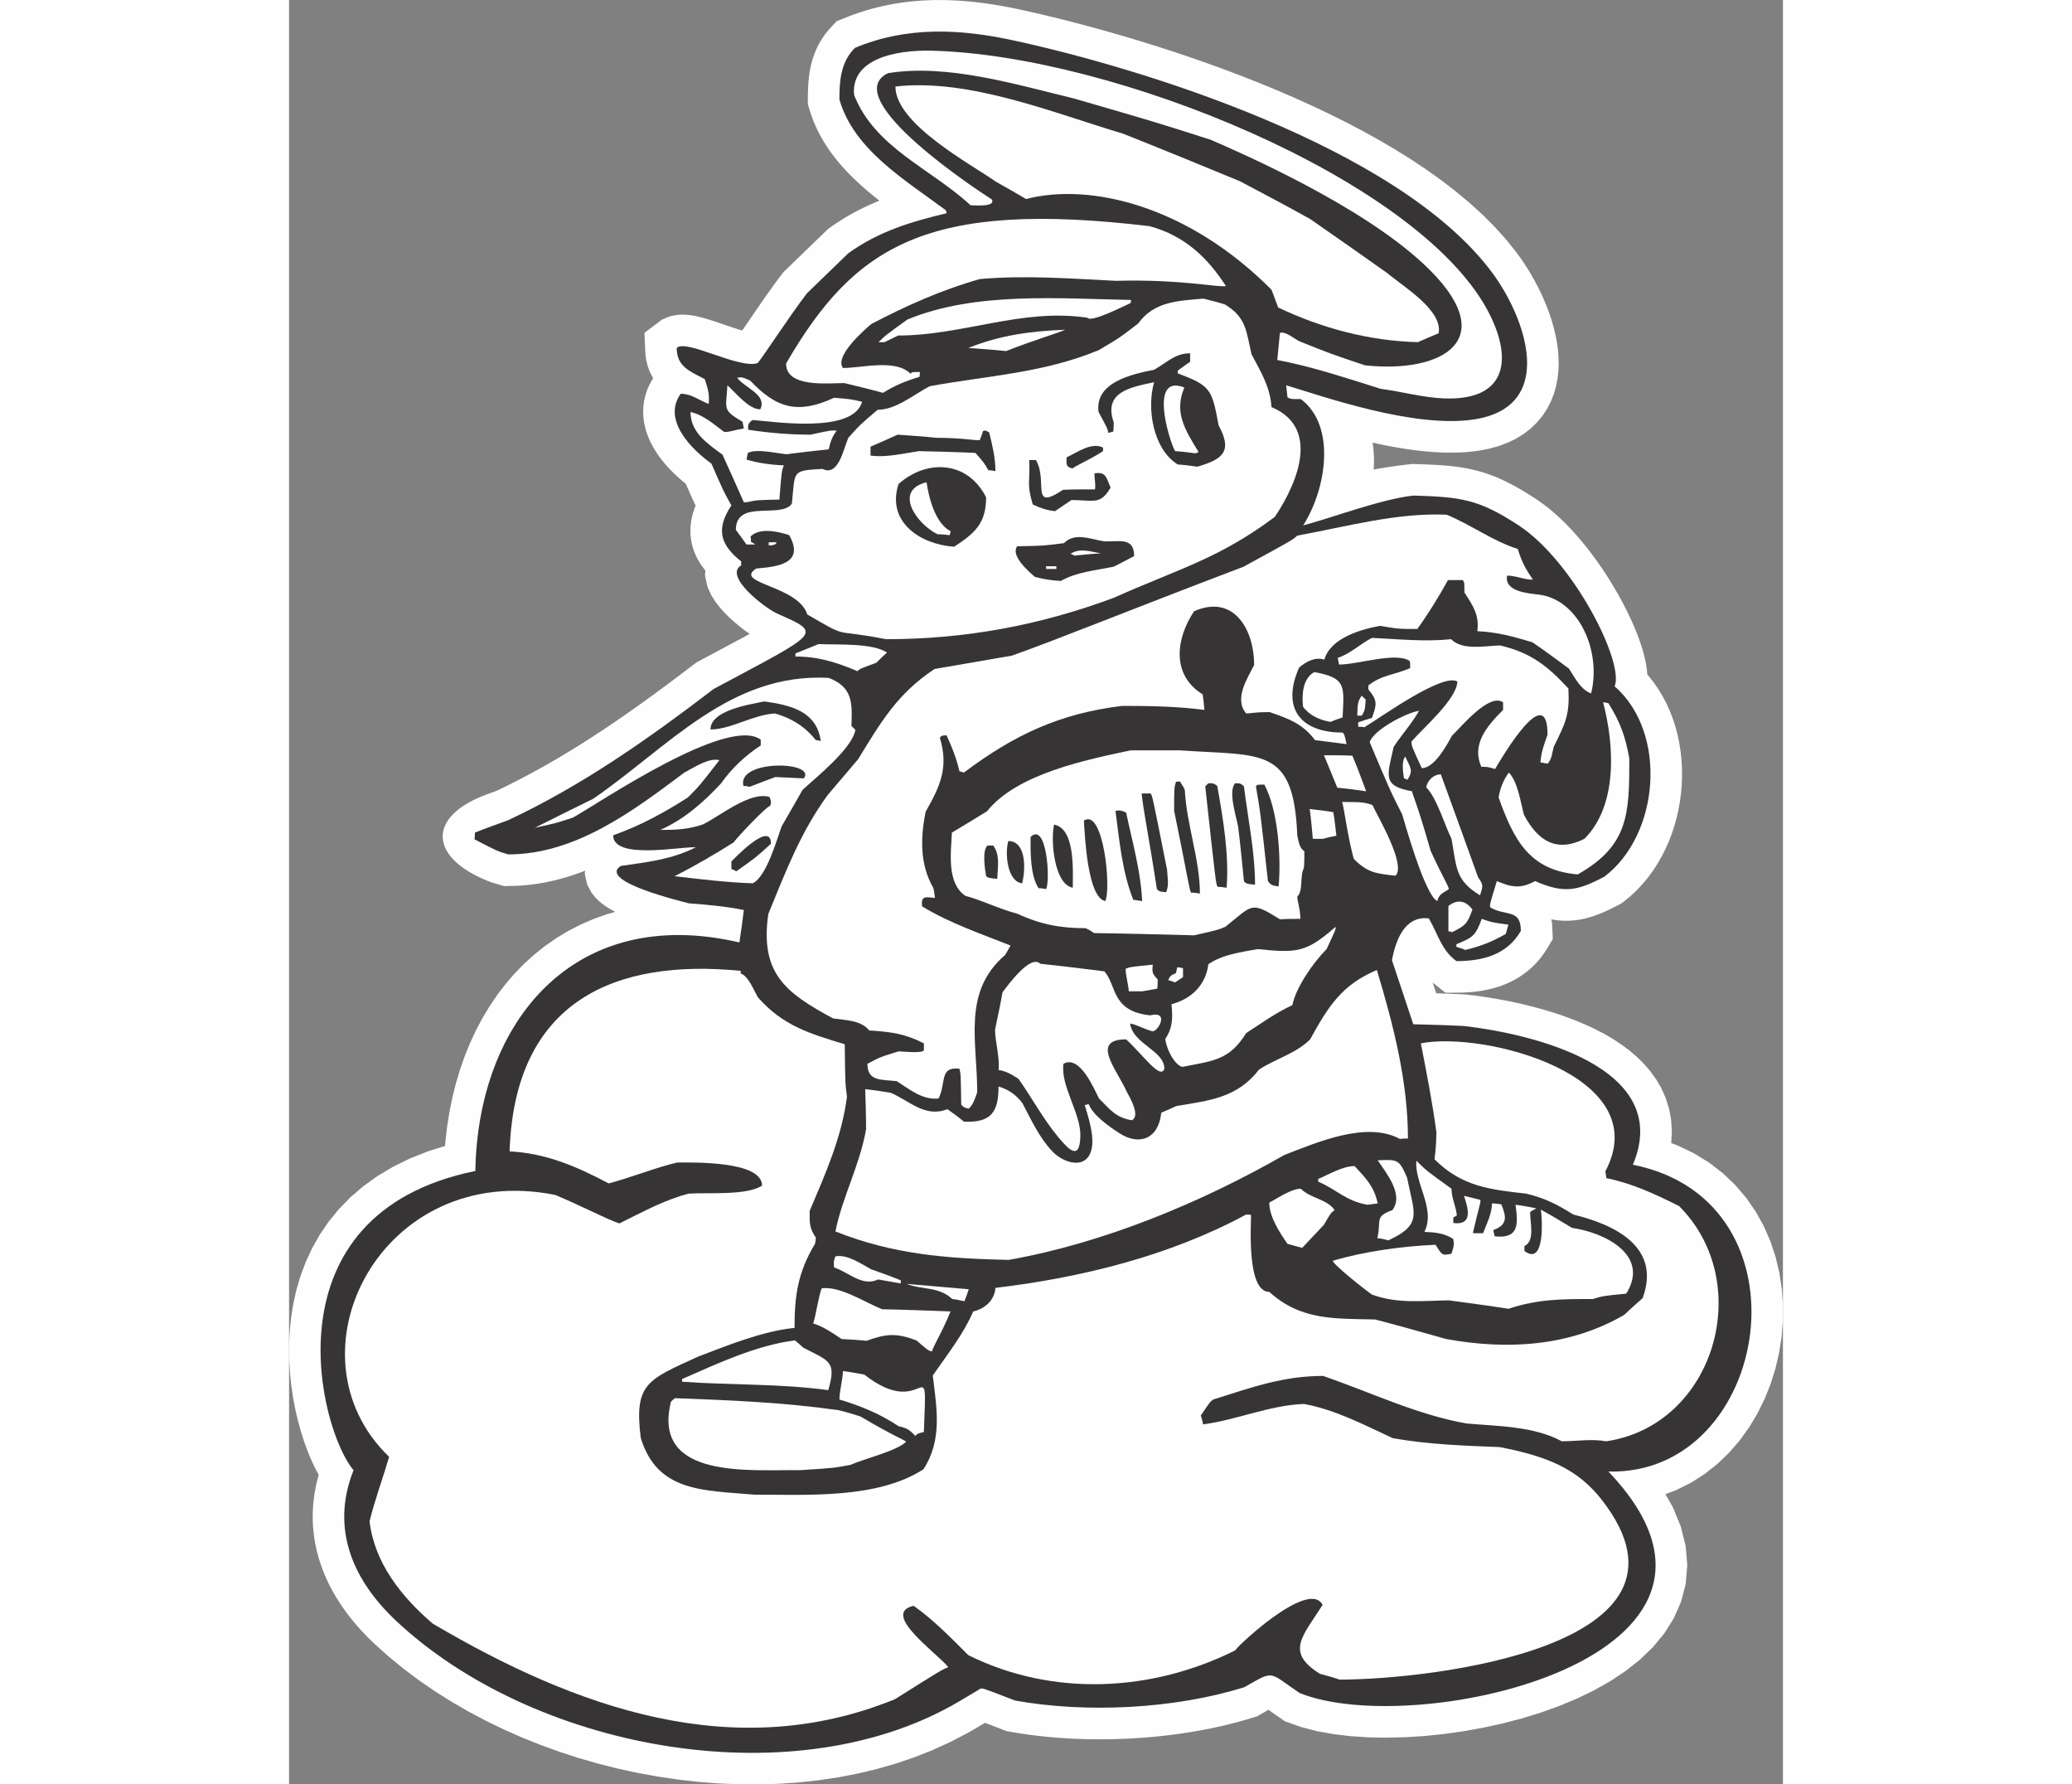 <?xml version="1.0" encoding="UTF-8"?>
<!DOCTYPE svg PUBLIC "-//W3C//DTD SVG 1.1//EN" "http://www.w3.org/Graphics/SVG/1.1/DTD/svg11.dtd">
<!-- Creator: CorelDRAW -->
<svg xmlns="http://www.w3.org/2000/svg" xml:space="preserve" width="7.848in" height="6.757in" version="1.1" style="shape-rendering:geometricPrecision; text-rendering:geometricPrecision; image-rendering:optimizeQuality; fill-rule:evenodd; clip-rule:evenodd"
viewBox="0 0 7847.73 9371.62"
 xmlns:xlink="http://www.w3.org/1999/xlink"
 xmlns:xodm="http://www.corel.com/coreldraw/odm/2003">
 <rect x="0" y="0" width="7847.73" height="9371.62" fill="#808080" stroke="none"/>
 <defs>
  <style type="text/css">
   <![CDATA[
    .fil0 {fill:#FEFEFE}
    .fil1 {fill:#373435}
   ]]>
  </style>
 </defs>
 <g id="Layer_x0020_1">
  <g id="_2008722041408">
   <path class="fil0" d="M6720.43 5345.09l-47.91 -16.85 -47.97 -15.39 -47.79 -14.02 -47.36 -12.7 -46.75 -11.5 -45.94 -10.31 -44.91 -9.22 -43.63 -8.14 -42.12 -7.15 -40.45 -6.19 -38.5 -5.27 -40.8 -4.94 -22.63 -1.17 -17.09 -0.82 -17.14 -0.79 -17.07 -0.71 -17.04 -0.69 -17.04 -0.63 -17.01 -0.61 -16.94 -0.55 -16.8 -0.55 -1.1 -0.04 -18.97 -56.9 3.16 2.89 64.54 51.17 72.69 -0.57 15.57 -0.36 15.61 -0.64 15.72 -0.92 15.81 -1.24 15.93 -1.55 16.01 -1.92 16.07 -2.28 16.21 -2.72 16.2 -3.12 16.31 -3.61 16.36 -4.09 16.38 -4.63 16.31 -5.15 16.36 -5.76 16.42 -6.39 16.28 -7.03 16.11 -7.64 16.08 -8.4 15.91 -9.09 15.7 -9.84 15.44 -10.57 15.12 -11.33 14.75 -12.03 14.4 -12.84 13.88 -13.5 13.41 -14.21 12.9 -14.94 12.36 -15.64 11.71 -16.21 11.14 -16.86 34.52 -57.46 -3.62 -79.91 -3.69 -23 9.61 1.71 16.7 2.36 16.91 1.74 17.06 1.07 17.13 0.39 16.94 -0.33 16.95 -1 16.96 -1.72 16.67 -2.36 16.39 -3 16.18 -3.55 15.91 -4.12 15.52 -4.54 15.24 -4.97 15.09 -5.38 14.99 -5.81 14.7 -6.08 14.46 -6.36 14.45 -6.63 14.6 -7.02 14.53 -7.24 14.52 -7.46 28.7 -15.07 43.54 -35.41 32.88 -30.56 30.69 -32.43 28.45 -34.06 26.28 -35.51 24.12 -36.85 22.01 -38.03 19.88 -39.02 17.86 -39.97 15.8 -40.78 13.8 -41.48 11.77 -42.05 9.8 -42.57 7.81 -43.02 5.8 -43.36 3.78 -43.5 1.78 -43.68 -0.26 -43.77 -2.34 -43.74 -4.47 -43.56 -6.59 -43.38 -8.83 -43.06 -11.08 -42.65 -13.4 -42.04 -15.74 -41.39 -18.24 -40.62 -20.75 -39.68 -23.32 -38.48 -25.93 -37.19 -28.66 -35.7 -3.01 -3.26 -1.49 -20.6 -4.56 -31.76 -6.44 -31.55 -8.06 -31.62 -9.52 -31.82 -10.91 -32.36 -12.3 -32.92 -13.58 -33.42 -14.81 -33.88 -16.01 -34.36 -17.16 -34.74 -18.3 -35.06 -19.34 -35.18 -20.36 -35.36 -21.42 -35.38 -22.34 -35.25 -23.27 -34.99 -24.14 -34.7 -25.05 -34.27 -25.86 -33.72 -26.68 -33 -27.44 -32.23 -28.3 -31.37 -29.11 -30.35 -29.91 -29.17 -30.75 -27.95 -31.71 -26.57 -32.7 -25.06 -32.05 -22.14 -22.22 -14.43 -20.48 -12.93 -20.13 -12.36 -19.77 -11.72 -19.45 -11.17 -19.34 -10.64 -19.22 -10.11 -19.07 -9.52 -18.92 -8.98 -19.02 -8.5 -19.08 -7.98 -19.07 -7.4 -19.05 -6.87 -19.17 -6.32 -19.26 -5.81 -19.14 -5.22 -19.15 -4.75 -19.38 -4.26 -19.44 -3.81 -19.42 -3.33 -19.46 -2.95 -19.64 -2.56 -19.74 -2.24 -19.93 -1.92 -20.08 -1.67 -20.44 -1.44 -20.82 -1.25 -21.18 -1.05 -21.6 -0.94 -22.17 -0.83 -22.79 -0.75 -35.1 -1.01 -28.01 3.17 -16.8 2.03 -16.69 2.11 -16.57 2.23 -16.5 2.29 -16.49 2.41 -16.48 2.5 -16.35 2.6 -16.26 2.65 -16.3 2.77 -16.27 2.85 -8.43 1.52 0.1 -1.19 1.2 -23.05 0.43 -22.92 -0.37 -22.83 -1.22 -22.65 -2.09 -22.57 -3.06 -22.52 -0.66 -3.65 26.6 5.86 37.9 7.82 38.27 7.35 38.55 6.76 38.72 6.12 38.87 5.4 38.99 4.63 39.04 3.71 38.96 2.77 38.93 1.71 38.86 0.55 38.71 -0.75 38.51 -2.11 38.35 -3.68 38.97 -5.49 49.57 -10.06 47.95 -13.64 45.53 -17.24 42.95 -20.95 40.08 -24.79 36.74 -28.43 33.02 -31.9 28.82 -34.82 24.42 -37.15 19.89 -38.76 15.56 -39.8 11.41 -40.19 7.72 -40.26 4.35 -40.08 1.39 -39.65 -1.24 -39.18 -3.54 -38.62 -5.61 -38.15 -7.47 -37.62 -9.14 -37.05 -10.62 -36.46 -11.99 -35.9 -13.2 -35.23 -14.31 -34.58 -15.29 -33.85 -16.2 -33.1 -16.97 -32.24 -17.69 -31.37 -18.31 -30.42 -18.84 -29.42 -19.34 -28.33 -20.49 -28.21 -54.41 -68.11 -59.92 -66.71 -64.12 -64.28 -68.04 -62.03 -71.61 -59.8 -74.9 -57.77 -77.9 -55.75 -80.68 -53.85 -83.11 -51.97 -85.33 -50.16 -87.25 -48.4 -88.94 -46.66 -90.31 -44.95 -91.46 -43.28 -92.32 -41.62 -92.91 -39.97 -93.22 -38.32 -93.26 -36.71 -93.03 -35.09 -92.54 -33.51 -91.74 -31.88 -90.71 -30.3 -89.37 -28.71 -87.78 -27.12 -85.86 -25.51 -83.71 -23.95 -81.27 -22.37 -78.58 -20.81 -75.57 -19.19 -72.32 -17.64 -68.81 -16.05 -65.04 -14.49 -27.71 -5.86 -27.76 -5.6 -27.88 -5.3 -28.04 -5.01 -28.11 -4.66 -28.21 -4.34 -28.37 -3.97 -28.51 -3.59 -28.59 -3.15 -28.71 -2.75 -28.8 -2.28 -28.93 -1.83 -29.08 -1.32 -29.12 -0.81 -29.24 -0.28 -29.44 0.28 -29.48 0.9 -29.51 1.47 -29.6 2.11 -29.75 2.74 -29.78 3.43 -29.84 4.09 -29.87 4.83 -29.98 5.53 -30.03 6.32 -30.03 7.07 -29.99 7.86 -30.03 8.64 -30.05 9.5 -29.98 10.3 -29.94 11.15 -62.46 25.06 -42.75 46.12 -19.48 24.47 -17.25 25.34 -15.07 26.06 -12.77 26.33 -10.69 26.33 -8.73 26.18 -7.02 25.83 -5.45 25.38 -4.13 24.65 -3.03 24.03 -2.14 23.42 -1.38 22.69 -0.85 21.95 -0.4 21.36 -0.25 45.48 16.38 52.72 11.42 31.34 12.76 30.44 13.96 29.44 15.1 28.54 16.11 27.58 17.02 26.61 17.82 25.72 18.61 24.87 19.25 24.04 19.85 23.22 20.3 22.42 20.8 21.74 21.14 21.04 21.47 20.42 21.74 19.81 21.94 19.23 22.09 18.7 22.22 18.23 22.23 17.74 3.86 3 -11.08 4.47 -17.98 7.56 -18.07 7.89 -18.06 8.23 -17.99 8.53 -17.84 8.81 -17.98 9.19 -17.93 9.61 -17.76 9.89 -17.76 10.28 -17.77 10.72 -17.65 11.09 -17.55 11.45 -17.43 11.85 -26.67 18.79 -22.82 22.13 -40.71 39.39 -13.57 13.15 -27.02 26.14 -13.66 13.19 -13.62 13.22 -40.7 39.39 -13.57 13.15 -27.02 26.14 -22.85 22.05 -17.32 22.93 -10.04 13.41 -10.1 13.7 -10.19 13.95 -10.25 14.18 -10.25 14.28 -10.23 14.38 -10.27 14.52 -10.22 14.57 -10.14 14.51 -10.03 14.45 -9.96 14.36 -9.83 14.26 -9.65 14.02 -9.49 13.83 -9.39 13.67 -9.09 13.34 -8.75 12.8 -8.53 12.47 -8.3 12.12 -8.19 11.98 -5.23 7.6 -5.77 -1.59 -13.51 -4 -14.39 -4.5 -14.99 -4.85 -15.54 -5.19 -16 -5.41 -16.33 -5.59 -16.61 -5.67 -16.77 -5.67 -16.96 -5.66 -17.19 -5.56 -17.29 -5.35 -17.56 -5.14 -17.79 -4.79 -18.3 -4.41 -19.13 -3.89 -20.26 -3.17 -21.96 -2.13 -24.96 -0.51 -28.91 2.47 -34.02 7.69 -38.93 16.92 -90.59 68.46 4.98 112.24 4.59 32.32 8.11 32.06 11.76 31.03 15.08 28.96 1.3 1.93 -6.45 9.83 -14.02 25.95 -11.6 26.93 -9.07 27.69 -6.42 28.03 -3.81 27.98 -1.3 27.48 0.95 27 3.07 26.06 4.8 24.87 6.35 23.8 7.65 22.75 8.77 21.67 9.61 20.48 10.31 19.44 11.02 18.67 11.57 17.79 11.93 16.94 12.21 16.06 12.5 15.43 12.8 14.83 12.85 14.09 12.92 13.44 13.07 13 13.08 12.38 12.87 11.71 12.8 11.16 12.72 10.69 10.04 8.11 4.46 10.19 9.02 20.48 8.04 18.23 7.2 16.11 6.55 14.51 6.13 13.3 5.87 12.45 4.5 9.24 -1.4 3.34 -6.36 17.08 -5.68 17.68 -4.8 18.05 -3.9 18.47 -2.86 18.78 -1.84 19.24 -0.61 19.51 0.57 19.54 1.82 19.44 3.08 19.52 4.36 19.16 5.44 18.57 6.55 18.02 7.51 17.49 8.44 16.76 9.08 15.92 9.7 15.1 10.3 14.58 10.97 14.03 0.91 1.07 -2.28 25.36 13.05 59.45 20.44 45.09 22.98 36.19 24.37 31.04 25.34 27.84 26.04 25.47 26.32 23.52 26.37 21.73 26.01 19.9 24.05 17.09 -6.98 3.81 -35.39 19.09 -38.62 20.7 -41.8 22.31 -45.06 24.03 -48.34 25.79 -63.18 33.83 -42.74 32.55 -32.02 24.26 -31.96 24.08 -31.94 23.89 -31.92 23.71 -31.9 23.54 -31.87 23.31 -31.9 23.12 -31.91 22.89 -31.95 22.7 -31.96 22.47 -32.02 22.26 -32.03 21.99 -32.13 21.76 -32.25 21.56 -32.3 21.32 -32.35 21.02 -32.49 20.78 -32.61 20.52 -32.75 20.27 -32.83 19.97 -33.02 19.72 -33.18 19.44 -33.34 19.15 -33.52 18.85 -33.74 18.59 -33.89 18.27 -34.11 17.97 -34.35 17.66 -34.58 17.36 -34.84 17.05 -28.4 13.54 -3.19 1.13 -22.11 7.98 -22.25 8.07c-311.29,113.66 -310.83,327.35 2.35,454.6l10.98 4.12 10.9 3.82 10.52 3.39 9.96 3.07 9.84 2.92 34.6 10.2 61.79 -1.26 39.04 -2.31 38.57 -3.79 38.1 -5.18 37.64 -6.53 37.03 -7.79 36.53 -8.97 35.98 -10.09 35.47 -11.14 34.87 -12.11 30.96 -11.73 -1.76 17.16 12.79 56.08 22.13 41.81 23.93 29.49 23.19 21.74 22.24 16.9 21.39 13.94 21.18 12.11 13.53 6.99 -44.13 12.48 -70.6 25.14 -67.96 29.44 -65.23 33.63 -62.33 37.57 -59.4 41.38 -56.33 44.92 -53.23 48.3 -50.06 51.44 -46.91 54.41 -43.7 57.16 -40.52 59.77 -37.31 62.15 -34.15 64.41 -30.96 66.47 -27.84 68.44 -24.68 70.21 -21.55 71.87 -18.43 73.37 -15.34 74.83 -12.22 76.09 -9.12 77.22 -2.21 28.89 -88.22 27.56 -96.16 38.07 -89.02 43.61 -81.87 48.84 -74.76 53.73 -67.59 58.16 -60.49 62.09 -53.43 65.43 -46.53 68.19 -39.85 70.32 -33.49 71.92 -27.44 72.93 -21.81 73.47 -16.58 73.58 -11.76 73.35 -7.3 72.67 -3.27 71.73 0.4 70.51 3.72 68.99 6.73 67.17 9.39 65.14 11.77 62.8 13.86 60.25 15.72 57.46 17.31 54.45 18.72 51.23 19.95 47.93 21.2 44.55 16.96 31.07 -5.99 21.33 -8.36 35.53 -6.69 35.45 -5.06 35.31 -3.4 35.07 -1.83 34.89 -0.21 34.64 1.32 34.25 2.84 33.85 4.31 33.53 5.75 33.03 7.09 32.48 8.41 32 9.69 31.53 10.92 30.91 12.03 30.29 13.13 29.69 14.15 29.12 15.16 28.48 16.06 27.9 16.94 27.24 17.78 26.74 18.62 26.11 19.29 25.48 20.01 24.9 20.67 24.37 21.34 23.79 21.85 23.19 22.42 22.65 23.68 22.84 73.5 66.05 77.66 63.77 80.89 60.83 83.94 57.86 86.76 54.83 89.36 51.82 91.8 48.76 94.04 45.68 96.1 42.52 97.92 39.35 99.6 36.1 101.07 32.85 102.38 29.53 103.45 26.13 104.38 22.7 105.1 19.22 105.69 15.64 105.99 12.02 106.21 8.35 106.18 4.58 106.01 0.75 105.62 -3.17 105.03 -7.17 104.28 -11.22 103.34 -15.42 102.19 -19.66 100.83 -24.03 99.29 -28.45 97.54 -33.03 95.52 -37.68 93.31 -42.43 89.12 -46.39 12.28 -6.9 10.33 -5.87 10.35 -5.96 10.22 -5.96 9.96 -5.86 9.82 -5.82 9.81 -5.86 9.67 -5.8 9.52 -5.74 1.95 -1.17 4.11 1.56 18.58 7.1 21.69 8.35 25.1 9.67 44.11 17.04 52.89 9.09 38.51 5.98 38.94 5.38 39.31 4.8 39.66 4.2 39.94 3.65 40.25 3.07 40.49 2.5 40.76 1.92 40.92 1.35 41.07 0.8 41.22 0.23 41.36 -0.35 41.37 -0.9 41.42 -1.47 41.44 -2.02 41.46 -2.6 41.37 -3.17 41.28 -3.73 41.17 -4.28 41.06 -4.88 40.85 -5.44 40.65 -6.02 40.42 -6.58 40.15 -7.19 39.82 -7.74 39.53 -8.34 39.17 -8.93 38.79 -9.54 38.37 -10.14 37.88 -10.75 53.59 -16.26 43.97 -24.99 16.92 -9.58 13.41 9.57 25.78 18.23 47.93 32.99 88.63 31.04 80.66 20.6 84.94 15.34 89 10.59 92.66 6.11 95.82 1.86 98.47 -2.29 100.53 -6.36 101.97 -10.41 102.76 -14.39 102.92 -18.4 102.39 -22.38 101.25 -26.43 99.41 -30.5 96.97 -34.69 93.85 -38.99 90.14 -43.54 85.72 -48.3 80.65 -53.47 74.78 -59.13 68.02 -65.4 59.95 -72.3 50.24 -79.7 38.4 -87.08 24.33 -93.69 8.33 -98.44 -8.56 -101.01 -25.39 -101.64 -41.58 -101.25 -39.38 -69.3 57.38 -21.41 78.55 -39.48 72.94 -46.88 67.11 -53.43 61.13 -59.19 55.14 -64.25 49.13 -68.57 43.13 -72.34 37.12 -75.48 31.19 -78.17 25.18 -80.35 19.15 -82.07 13.04 -83.32 6.83 -84.2 0.48 -84.58 -6.05 -84.51 -12.77 -83.97 -19.72 -82.96 -26.93 -81.33 -34.37 -79.15 -42.07 -76.21 -49.88 -72.56 -57.85 -68.08 -65.79 -62.76 -73.61 -56.57 -81.15 -49.63 -88.43 -42.02 -28.77 -10.21 0.85 -5.29 2.81 -60.3 -4.07 -59.08 -10.84 -57.14 -17.15 -54.46 -22.76 -51.09 -27.58 -47.52 -31.66 -43.8 -34.95 -40.17 -37.67 -36.73 -39.89 -33.63 -41.8 -30.8 -43.38 -28.25 -44.62 -25.87 -45.68 -23.79 -46.6 -21.85 -47.23 -20.07 -47.67 -18.39z"/>
   <path class="fil1" d="M3482.84 8957.12c51.36,-28.55 100.71,-59.84 150.91,-89.03 16.35,0 16.35,0 179.81,63.05 373.63,67.72 840.66,44.37 1204.95,-70.05 161.13,-91.07 123.76,-81.73 289.56,30.36 609.1,248.81 2552.79,-185.11 1622.95,-1162.92 854.27,22.1 1088.59,-1421.02 128.43,-1611.27 217.02,-515.42 -539.23,-689.01 -887.37,-728.57 -88.73,-4.67 -177.47,-7 -266.21,-9.34 -37.36,-112.09 -74.73,-224.18 -112.09,-336.27 18.68,-100.41 65.39,-235.85 193.82,-219.51 49.04,84.07 65.38,165.8 144.78,224.18 137.78,0 266.21,-32.69 338.6,-158.79 0,-119.1 -81.73,-74.73 -161.13,-123.77 -2.33,-16.35 -2.33,-16.35 35.03,-137.77 77.06,32.69 123.76,42.03 200.82,0 149.45,65.38 219.51,53.71 364.29,-23.36 289.56,-219.51 333.93,-754.26 53.71,-999.45 52.23,-126.84 -218.78,-658.68 -504.39,-845.33 -210.16,-137.78 -303.57,-149.45 -553.44,-156.45 -168.13,18.68 -415.21,112.55 -578.67,156.93 122.34,-191.15 174.86,-524.24 -12.13,-663.66 -53.71,0 -53.71,0 -70.05,-9.34 -2.34,-21.02 -4.67,-42.03 -7.01,-63.05 178.96,52.54 675.43,230.92 994.19,177.98 427.88,-71.05 265.5,-533.09 85.33,-773.45 -496.85,-662.82 -1854.95,-1073.35 -2509.28,-1215.45 -278.09,-60.39 -558.2,-77.07 -835.35,38.52 -74.73,74.73 -81.73,170.46 -81.73,270.88 74.73,263.88 347.94,425 558.11,581.46 2.33,4.67 4.66,9.34 4.66,16.35 -186.81,44.37 -357.28,95.74 -516.07,210.16 -72.39,70.06 -144.78,140.12 -217.17,210.17 -98.08,128.43 -228.85,331.59 -259.2,366.62 -98.08,32.7 -375.97,-128.43 -425,-79.39 0,95.74 65.38,121.42 147.12,163.46 16.35,49.04 25.68,77.06 21.02,130.77 -53.71,-21.02 -91.07,-53.71 -147.12,-53.71 -100.41,140.11 63.05,296.56 161.13,366.62 65.38,149.45 65.38,149.45 105.08,219.51 -81.73,123.76 -60.71,205.5 51.38,294.23 0,7.01 0,14.01 0,21.02 -93.85,56.31 125.17,224.48 188.21,252.57 242.32,107.98 232.64,93.44 -332.99,396.61 -345.6,263.87 -686.54,504.39 -1078.84,688.88 -58.38,21.02 -116.76,42.03 -175.14,65.38 0,11.67 0,23.35 -2.34,35.03 121.43,63.04 121.43,63.04 177.48,79.39 352.61,0 653.85,-226.51 924.73,-429.67 49.04,-25.69 128.43,-79.4 184.48,-65.38 -105.08,135.44 -105.08,135.44 -165.8,196.15 -123.76,79.4 -252.2,149.45 -392.31,198.5 0,130.77 354.94,58.38 434.34,63.04 -130.77,65.39 -252.2,77.06 -394.65,98.08 -123.76,81.73 333.93,189.15 357.28,196.15 98.08,7.01 193.82,16.35 289.56,35.03 -7,56.04 -14.01,112.09 -23.35,170.47 -872.96,-203.28 -1373.88,420.38 -1387.1,1200.28 -1109.44,225.84 -820.24,1360.19 -639.84,1571.57 -124.79,313.34 3.44,583.81 221.81,789.4 712.14,670.49 2052.45,929.49 2922.21,446.2zm-495.93 -5431.91c9.34,-11.67 9.34,-11.67 98.08,-44.37 18.68,-18.68 37.36,-37.36 56.05,-53.71 -77.06,-51.38 -259.21,-39.7 -359.61,-44.37 -39.7,16.35 -79.4,32.69 -121.43,49.04 0,4.67 0,9.34 0,16.35 121.43,0 214.83,30.36 326.92,77.06z"/>
   <path class="fil0" d="M3183.06 8924.13c245.19,-154.12 245.19,-154.12 280.22,-168.14 -59.23,-74.04 -358.66,-283.03 -182.14,-322.25 102.75,72.39 196.16,168.13 287.23,259.21 446.72,221.97 968.34,191.86 1403.44,-25.69 -17.59,4.12 384.05,-381.2 457.69,-238.19 -107.42,168.14 -196.16,247.53 -14.01,361.95 35.02,9.34 70.05,18.68 102.75,30.36 476.24,0 1975.57,-171.8 1380.19,-941.19 -126.64,-163.64 -283.82,-231.07 -539.53,-280.11 -186.81,-7 -375.96,-14.01 -560.44,-46.71 -151.78,-70.05 -301.23,-149.45 -467.03,-179.8 -182.14,7 -352.61,84.06 -530.08,107.42 -2.34,-16.35 -7.01,-32.69 -11.68,-46.71 49.04,-72.39 49.04,-72.39 65.39,-84.07 200.82,-63.05 366.62,-123.76 576.79,-123.76 252.2,86.4 490.38,203.16 754.26,249.86 161.13,14.01 354.94,14.01 499.72,93.4 77.06,0 156.46,-14.01 233.52,0 569.78,-84.06 786.95,-831.32 382.97,-1235.31 -126.1,-63.05 -245.19,-119.09 -382.97,-147.11 0,-11.68 -2.33,-23.36 -4.67,-35.03 268.85,-505.65 -641.44,-738.05 -969.09,-672.53 30.35,154.12 60.71,310.58 81.73,467.04 -2.33,112.09 -9.34,119.09 -9.34,142.44 142.45,142.45 291.9,158.79 481.05,179.81 98.08,23.35 161.13,56.04 247.53,109.75 219.51,53.71 462.36,170.47 364.29,439.02 -32.69,28.02 -65.38,58.37 -98.08,88.73 -287.23,165.8 -611.82,184.48 -934.07,126.1 -123.76,-35.03 -247.53,-70.05 -373.63,-102.75 -217.17,-4.67 -389.97,4.66 -555.77,-144.79 -119.1,0 -95.74,-347.94 -95.74,-403.98 -7,-2.34 -16.35,-2.34 -25.69,-2.34 -401.65,217.17 -866.35,331.59 -1317.03,385.3 -4.67,65.39 -56.05,109.76 -116.76,123.77 -51.38,119.09 -137.78,228.84 -212.5,336.27 21.02,172.8 51.38,338.6 -49.04,492.72 -242.86,156.45 -609.48,133.11 -889.7,133.11 -263.87,-23.36 -509.07,-11.67 -595.47,-298.9 -35.03,-284.9 35.02,-303.57 298.9,-425 158.79,-60.71 343.27,-135.44 509.07,-151.78 0,-172.81 18.68,-294.23 107.42,-441.35 2.34,-11.67 4.67,-23.35 4.67,-32.69 -35.03,-51.38 -32.69,-77.06 -32.69,-140.11 84.07,-198.49 168.13,-385.3 196.16,-600.14 -9.34,-70.06 -9.34,-70.06 -11.68,-275.55 -186.81,-56.04 -324.58,-98.08 -455.36,-245.19 -21.02,-35.02 -51.37,-114.42 -91.07,-126.1 0,-4.66 0,-9.34 0,-14.01 -655.24,-65.52 -1188.64,153.89 -1214.29,948.08 191.49,9.34 352.61,79.4 520.74,168.14 93.41,-23.36 256.87,-86.4 359.62,-109.76 84.06,0 446.01,-9.34 446.01,121.43 -84.07,53.71 -287.23,35.03 -385.3,42.03 -128.43,32.69 -245.19,98.08 -364.29,156.45 -70.05,-23.35 -186.81,-86.4 -336.27,-149.45 -913.21,-183.72 -1434.51,834.6 -873.36,1375.42 -32.69,112.09 -74.73,224.18 -102.75,338.6 25.69,219.51 168.14,396.98 331.59,537.09 750.99,442.43 1582.79,741.79 2428.58,396.98z"/>
   <path class="fil0" d="M2683.33 7721.52c179.81,-11.67 179.81,-11.67 266.21,-28.03 72.39,-32.69 242.86,-72.39 291.9,-121.42 -11.68,-11.67 -58.38,-25.69 -240.52,-133.11 -37.36,-11.67 -74.73,-23.36 -114.43,-32.69 -287.22,-40.95 -576.78,-52.62 -859.34,-63.05 -7,4.67 -14.01,11.67 -21.02,18.68 -102.75,413.33 427.34,354.95 677.2,359.62z"/>
   <path class="fil0" d="M3290.48 7541.71c9.34,-11.67 9.34,-11.67 44.37,-21.02 18.12,-466.88 11.91,-46.29 -312.91,-301.23 -37.36,-7.01 -74.73,-14.01 -112.09,-18.68 -2.34,51.38 -18.68,105.08 -18.68,149.45 114.43,35.03 207.83,72.39 310.58,140.11 49.04,11.68 56.05,18.68 88.74,51.38z"/>
   <path class="fil0" d="M2832.78 7301.18c44.37,-154.12 4.67,-151.78 -133.11,-224.18 -14.01,-14.01 -28.02,-25.69 -42.03,-37.36 -203.16,25.69 -406.32,121.43 -593.13,203.16 0,4.67 0,9.34 0,14.01 256.87,18.68 513.74,9.34 768.27,44.37z"/>
   <path class="fil0" d="M3376.88 7098.02c14.01,-42.03 51.38,-95.74 98.08,-210.16 -119.09,-4.67 -238.18,-9.34 -359.61,-11.68 -88.74,-35.02 -221.84,-123.76 -317.58,-109.75 -16.35,42.03 -30.36,142.45 -44.37,184.48 53.71,16.35 100.41,49.04 149.45,81.74 44.37,2.33 88.74,4.67 130.77,9.34 102.75,-37.36 156.45,-42.03 261.54,-2.34 63.05,53.71 63.05,53.71 81.73,58.38z"/>
   <path class="fil0" d="M6405.6 6873.85c154.12,-51.38 282.56,-51.38 443.68,-51.38 53.71,-16.35 53.71,-16.35 175.14,-28.02 128.43,-205.49 -119.1,-322.25 -284.9,-345.61 -53.71,-32.69 -107.42,-65.38 -163.46,-95.74 7,46.7 23.35,298.9 -86.4,217.17 0,-9.34 0,-18.68 0,-25.69 58.38,-28.02 28.02,-128.43 30.35,-179.8 11.67,-7.01 23.36,-14.01 32.69,-18.68 -35.02,-7 -72.39,-14.01 -109.75,-18.68 14.01,102.75 18.68,179.8 -109.76,165.8 -2.33,-11.67 -4.67,-23.36 -7,-32.69 74.73,-28.03 70.05,-67.72 42.03,-135.44 -16.35,-2.33 -32.69,-4.67 -49.04,-4.67 0,53.71 -28.03,107.42 -46.71,156.46 -16.35,0 -35.03,0 -53.71,0 28.02,-126.1 42.03,-156.46 39.7,-175.14 -28.02,-7 -56.04,-14.01 -86.4,-21.02 25.69,72.39 44.37,156.45 -56.04,142.45 0,-9.34 0,-18.68 0,-28.03 7,-4.66 14.01,-9.34 18.68,-11.67 -4.67,-49.04 -28.02,-91.07 -28.02,-140.11 -133.11,-95.74 -133.11,-95.74 -184.48,-147.11 -11.67,116.75 102.75,252.2 42.03,373.62 58.38,2.34 105.08,7.01 151.79,37.36 4.67,30.36 4.67,30.36 -9.34,77.06 -56.05,14.01 -51.38,0 -84.07,-46.71 -170.47,7 -375.96,35.03 -539.43,84.07 0,18.68 168.14,151.78 205.5,177.47 135.44,49.04 256.87,32.69 403.98,30.36 105.08,14.01 210.17,28.02 312.92,44.37z"/>
   <path class="fil0" d="M3547.35 6834.15c9.34,-21.02 16.35,-42.03 23.35,-63.05 -107.42,-9.34 -217.17,-18.68 -326.92,-28.02 84.07,32.69 165.8,11.67 240.52,79.39 21.02,2.34 42.03,7.01 63.05,11.68z"/>
   <path class="fil0" d="M3213.41 6740.74c0,-7 0,-11.67 0,-16.35 -51.37,-21.02 -102.75,-39.7 -156.45,-58.38 -51.37,-28.02 -123.76,-79.4 -186.81,-67.72 -9.34,25.69 -9.34,25.69 -7,58.38 77.06,25.69 149.45,102.75 231.18,63.05 39.7,7.01 79.4,14.01 119.09,21.02z"/>
   <path class="fil0" d="M3780.87 6616.98c499.72,-88.74 1011.13,-301.23 1447.81,-551.1 170.47,-65.38 429.67,-179.81 607.14,-84.07 14.01,-2.33 28.02,-2.33 42.03,-2.33 0,-298.9 -77.06,-600.14 -163.46,-885.03 -182.15,77.06 -254.54,189.15 -350.28,364.29 -74.73,74.73 -179.81,100.41 -268.54,158.79 -114.43,147.11 -252.2,161.13 -434.35,191.49 -25.68,11.67 -51.37,23.35 -79.39,35.02 -13.81,138.15 -115.49,175.42 -220.72,107.02 -64.46,-41.92 -137.16,-95.34 -159.92,-151.38 -7,0 -14.01,2.33 -21.02,4.67 18.68,61.88 43.78,141.86 39.41,204.33 -9.76,139.43 -142.99,109.62 -211.17,37.02 -64.83,-69 -106.4,-156.92 -155.16,-250.69 -32.69,-44.37 -72.39,-72.39 -126.1,-88.73 0,135.44 -39.7,191.48 -182.15,184.48 -28.02,-23.35 -56.04,-44.37 -86.4,-65.38 -119.09,46.71 -198.49,-44.37 -298.9,-86.4 -44.37,-7.01 -88.73,-14.01 -133.11,-18.68 2.34,70.05 4.67,140.11 4.67,210.16 -32.69,189.15 -123.76,352.61 -161.13,537.09 303.57,121.43 588.46,142.45 910.72,149.45z"/>
   <path class="fil0" d="M5322.08 6553.93c39.7,-42.03 77.06,-81.73 114.43,-121.43 35.02,-60.71 35.02,-60.71 56.04,-77.06 -39.7,-58.38 -126.1,-60.71 -177.47,-112.09 -51.38,0 -119.1,49.04 -165.8,72.39 0,74.73 53.71,156.45 95.74,217.17 25.68,7.01 51.37,14.01 77.06,21.02z"/>
   <path class="fil0" d="M5775.1 6514.23c182.14,-84.07 135.44,-140.11 98.08,-329.26 -42.03,-95.74 -46.71,-95.74 -154.12,-91.07 46.71,70.05 137.78,179.81 77.06,261.54 -98.08,35.03 -56.05,56.05 -79.4,147.12 21.02,2.33 39.7,7 58.38,11.67z"/>
   <path class="fil0" d="M5665.35 6327.42c18.68,-2.34 37.36,-4.67 53.71,-7.01 -18.68,-88.73 -63.04,-133.1 -121.42,-196.15 -63.05,0 -135.44,44.37 -191.49,67.72 0,4.67 0,9.34 0,14.01 98.08,42.03 147.11,102.75 259.2,121.43z"/>
   <path class="fil0" d="M4156.99 5964.97c2.26,-118 -105.31,-262.88 -88.9,-377.8 86.41,-49.04 161.13,133.11 186.81,182.14 60.72,60.72 88.74,100.41 172.81,114.43 30.45,-16.26 21.1,-65.3 -25.69,-147.12 -51.38,-116.76 -196.16,-277.89 -4.67,-277.89 94.58,87.86 180.54,213.82 200.83,154.12 0,-95.74 -163.46,-128.43 -179.81,-235.85 9.34,-7 113.51,45.69 122.84,38.69 32.78,-11.69 78.42,-107.67 -17.56,-83.07 -205.64,-21.81 -174.61,-157.21 -240.72,-231.17 -112.09,-14.01 -224.18,-28.02 -336.27,-39.7 -51.38,-51.38 -168.14,109.75 -198.49,149.45 -11.68,65.38 -25.69,130.77 -39.7,198.49 2.34,67.72 25.69,147.12 18.68,210.16 39.7,4.67 72.39,25.69 105.08,46.71 68.74,97.06 129.2,210.09 207.16,303.89 54.14,65.15 115,131.73 117.59,-5.48z"/>
   <path class="fil0" d="M3570.7 5823.02c25.69,-25.68 32.69,-53.71 44.37,-86.4 0,-268.54 -79.4,-527.75 147.11,-721.57 9.34,-16.35 18.68,-32.69 28.02,-49.04 -158.79,-63.05 -317.58,-116.76 -464.7,-205.49 -7,-58.38 18.68,-49.04 67.72,-44.37 -2.33,-18.68 -4.67,-37.36 -9.34,-53.71 -70.05,-121.43 -67.72,-261.54 -39.7,-399.32 77.06,-135.44 121.43,-233.51 74.73,-387.64 7,-11.67 7,-11.67 35.02,-14.01 30.36,67.72 51.38,119.1 67.72,189.15 9.34,2.33 16.35,4.67 23.35,7 263.88,-198.49 504.4,-310.58 831.32,-350.28 144.78,0 287.23,2.34 432.01,21.02 -2.33,-28.02 -4.67,-56.04 -9.34,-81.73 -165.8,-102.75 -140.11,-294.23 -44.37,-436.68 207.83,-91.07 315.25,95.74 315.25,282.56 -35.03,70.05 -107.42,177.47 -42.03,254.54 28.02,0 37.36,-7 123.76,-7 100.41,35.02 172.81,60.71 238.19,147.11 56.04,7 112.09,14.01 165.8,21.02 -11.67,-51.38 -11.67,-51.38 -21.02,-60.71 -217.17,0 -324.59,-123.77 -228.85,-340.94 35.03,-30.36 84.07,-58.38 133.11,-42.03 30.36,-112.09 189.15,-158.79 291.9,-177.47 98.08,16.35 98.08,16.35 196.15,16.35 56.05,-77.06 116.76,-175.14 161.13,-256.87 25.69,0 51.38,0 77.06,0 9.34,11.67 9.34,11.67 9.34,65.38 44.37,67.72 79.39,119.09 67.72,203.16 105.08,4.67 189.15,28.02 289.56,58.38 65.39,44.37 128.44,91.07 191.49,137.78 32.69,49.04 60.72,109.75 116.76,130.77 54.61,-218.89 -61.13,-487.58 -268.54,-518.41 -56.05,-7 -189.15,-14.01 -172.8,-100.41 46.7,0 95.74,23.36 135.44,21.02 -39.7,-58.38 -58.38,-93.4 -79.4,-161.13 -128.43,-39.7 -247.53,-128.43 -373.63,-179.81 -261.54,-11.67 -527.75,63.05 -784.62,109.76 -25.69,23.35 -25.69,23.35 -282.56,163.46 -656.18,249.86 -955.08,373.63 -1216.62,467.03 -135.44,23.35 -270.88,46.71 -406.32,70.05 -193.82,128.43 -280.22,275.55 -401.65,474.04 -51.37,60.71 -105.08,123.76 -158.79,186.81 -142.45,193.82 -221.84,403.98 -312.92,625.83 -44.37,310.58 88.74,413.32 340.94,548.77 65.38,9.34 147.12,9.34 189.15,63.04 112.09,7.01 186.81,16.35 287.23,67.72 0,11.67 0,23.35 0,37.36 -16.35,16.35 -112.09,4.67 -133.11,4.67 -98.08,30.36 -98.08,30.36 -163.46,65.38 0,93.41 72.39,81.74 154.12,91.07 65.39,42.03 135.44,100.41 219.51,91.07 42.03,-84.06 2.33,-168.13 109.75,-156.45 7,30.36 7,30.36 9.34,189.15 14.01,14.01 14.01,14.01 39.7,21.02z"/>
   <path class="fil0" d="M4691.58 5603.51c165.8,-32.69 247.53,-35.02 336.27,-177.47 79.4,-51.38 156.45,-107.42 242.86,-147.11 18.68,-93.41 109.76,-224.18 179.81,-294.24 49.04,-105.08 49.04,-105.08 46.71,-116.75 -154.12,135.44 -203.16,137.77 -408.66,116.75 -88.73,16.35 -184.48,28.03 -259.2,79.4 -14.01,109.76 -88.74,182.14 -193.82,210.17 7,70.05 7,123.76 -32.7,182.14 4.67,46.7 44.37,133.11 88.74,147.11z"/>
   <path class="fil0" d="M4481.42 5206.53c28.02,-4.67 53.71,-9.34 79.4,-14.01 2.33,-16.35 2.33,-32.69 2.33,-49.04 -28.02,-28.02 -30.36,-37.36 -25.69,-77.06 -116.76,11.67 -116.76,11.67 -142.44,21.02 -2.34,25.68 14.01,81.73 16.35,119.09 23.35,0 46.7,0 70.05,0z"/>
   <path class="fil0" d="M4654.22 5159.83c14.01,-9.34 28.02,-18.68 42.03,-28.02 0,-16.35 0,-32.69 0,-46.71 -9.34,-2.33 -18.68,-4.67 -30.36,-4.67 -2.33,9.34 -4.67,18.68 -7,30.36 -21.02,9.34 -32.69,14.01 -39.7,37.36 11.67,2.33 23.35,7 35.02,11.67z"/>
   <path class="fil0" d="M6179.08 4989.36c84.07,-21.02 137.78,-42.03 212.5,-84.06 4.67,-16.35 9.34,-32.7 14.01,-49.04 -86.4,-11.67 -86.4,-11.67 -140.11,-30.35 -32.69,88.73 -46.71,98.08 -133.11,133.11 0,4.67 0,9.34 0,14.01 16.35,4.67 32.69,9.34 46.7,16.35z"/>
   <path class="fil0" d="M4754.63 4912.3c123.76,-28.02 123.76,-28.02 163.46,-44.37 144.79,-114.43 130.77,-137.78 287.23,-39.7 37.36,-2.33 72.39,-2.33 107.42,-2.33 0,-49.04 -16.35,-95.74 -16.35,-116.76 32.69,-32.69 11.67,-102.75 35.03,-151.79 2.33,-30.35 2.33,-58.37 2.33,-86.4 -28.02,-18.68 -30.35,-53.71 -37.36,-84.06 -18.68,-469.37 -186.81,-415.66 -616.48,-446.02 -86.4,0 -172.8,0 -259.21,0 -228.84,49.04 -595.47,121.43 -754.26,319.92 -60.71,37.36 -121.43,74.73 -184.48,112.09 -4.67,105.08 -28.03,263.87 70.05,331.59 93.4,25.69 179.8,70.05 270.88,93.4 121.42,56.05 226.51,77.06 361.95,77.06 16.35,7 30.36,16.35 44.37,25.69 175.13,2.33 350.27,7 525.41,11.67z"/>
   <path class="fil0" d="M6109.03 4895.96c72.39,-35.03 81.74,-46.71 107.42,-119.09 -35.02,-46.71 -77.06,-56.05 -126.1,-18.68 0,44.37 0,88.74 0,133.11 7,0 14.01,2.33 18.68,4.67z"/>
   <path class="fil0" d="M6031.97 4732.49c9.34,-39.7 32.69,-42.03 60.71,-63.05 -2.33,-18.68 -32.69,-63.04 -95.74,-200.82 -70.05,-245.19 -86.4,-270.88 -98.08,-312.92 -156.45,-28.02 -130.77,-79.4 -95.74,-233.51 39.7,-60.72 98.08,-126.1 133.11,-189.15 -72.39,11.67 -245.19,105.08 -259.2,165.8 109.75,259.21 109.75,259.21 170.46,378.3 7.01,21.02 116.76,422.67 184.48,455.36z"/>
   <path class="fil1" d="M4481.42 4732.49c-7.01,-156.45 -51.38,-310.58 -84.07,-464.7 -21.02,-9.34 -28.02,-14.01 -56.04,-9.34 21.01,158.79 35.02,319.91 93.4,467.03 16.35,2.33 32.69,4.67 46.71,7z"/>
   <path class="fil1" d="M4287.59 4732.49c32.7,-65.38 -9.34,-490.39 -112.09,-422.67 4.67,77.06 18.68,403.99 112.09,422.67z"/>
   <path class="fil0" d="M6256.15 4702.14c16.35,-46.71 18.68,-56.05 -9.34,-93.41 -65.38,-182.14 -130.77,-361.95 -196.16,-541.76 -39.7,0 -70.05,32.69 -77.06,67.72 56.05,56.05 98.08,200.83 133.11,270.88 28.02,158.79 21.02,217.17 149.45,296.57z"/>
   <path class="fil1" d="M4784.99 4692.8c0,-177.47 -70.06,-361.95 -79.4,-544.1 -7.01,-16.35 -16.35,-30.36 -25.69,-44.37 -7,0 -14.01,0 -21.02,2.33 -9.34,32.69 -9.34,32.69 -9.34,151.79 63.05,303.57 79.4,415.66 88.74,429.67 16.35,0 32.69,2.33 46.71,4.67z"/>
   <path class="fil1" d="M4607.51 4685.79c16.35,-35.03 7.01,-79.4 4.67,-119.1 -77.06,-387.64 -77.06,-387.64 -86.4,-399.32 -14.01,0 -30.36,0 -46.71,0 7.01,81.74 39.7,238.19 79.4,499.73 9.34,18.68 30.36,16.35 49.04,18.68z"/>
   <path class="fil1" d="M3977.02 4669.44c23.36,-46.7 2.34,-357.28 -81.73,-273.21 0,79.4 -2.33,200.83 42.03,268.55 14.01,0 28.02,2.33 39.7,4.66z"/>
   <path class="fil1" d="M4925.1 4662.44c14.01,-172.8 -18.68,-364.29 -49.04,-534.75 -18.68,-14.01 -18.68,-14.01 -46.71,-14.01 -4.67,4.67 -9.34,9.34 -16.35,16.35 56.04,513.74 56.04,513.74 65.38,527.75 16.35,0 32.69,2.34 46.71,4.67z"/>
   <path class="fil1" d="M4117.13 4662.44c0,-88.73 14.01,-310.58 -98.08,-331.59 -18.68,74.73 -2.33,312.92 98.08,331.59z"/>
   <path class="fil1" d="M5198.31 4655.43c14.01,-151.79 -2.34,-399.32 -74.73,-534.75 -37.36,0 -37.36,0 -44.37,9.34 23.35,135.44 23.35,135.44 63.04,497.4 16.35,23.35 25.69,23.35 56.05,28.02z"/>
   <path class="fil1" d="M5074.55 4646.09c0,-168.13 -37.36,-347.94 -58.38,-516.08 -16.35,-16.35 -21.02,-16.35 -46.71,-16.35 -37.36,44.37 7,175.14 16.35,228.85 11.67,93.41 21.02,189.15 30.36,284.9 9.34,18.68 39.7,16.35 58.38,18.68z"/>
   <path class="fil1" d="M3850.92 4639.09c18.68,-70.05 23.35,-221.84 -72.39,-221.84 -18.68,60.72 -7,212.5 72.39,221.84z"/>
   <path class="fil0" d="M2435.81 4639.09c72.39,-35.03 126.1,-228.85 151.78,-298.9 37.36,-65.38 74.73,-128.43 109.76,-191.49 70.05,-65.38 259.2,-214.83 277.89,-315.25 -7,-7 -14.01,-14.01 -21.02,-21.02 4.67,-121.43 7,-203.16 -119.09,-252.2 -518.41,-28.02 -840.67,361.95 -1237.64,635.17 -100.41,49.04 -203.16,100.41 -305.91,151.78 109.75,-23.35 109.75,-23.35 200.82,-53.71 137.78,-77.06 812.64,-537.09 985.45,-408.65 0,9.34 0,18.68 0,30.35 -79.4,51.38 -154.12,121.43 -207.83,198.49 -93.41,100.41 -193.82,189.15 -319.92,245.19 81.73,0 142.45,-2.33 221.84,-28.02 88.73,-42.03 249.86,-177.47 352.61,-144.78 9.34,28.02 9.34,28.02 2.33,46.71 -16.35,0 -163.46,154.12 -191.49,191.49 -100.41,63.04 -203.16,123.76 -310.58,177.47 137.78,16.35 273.21,32.69 410.99,37.36z"/>
   <path class="fil1" d="M3720.15 4615.73c2.34,-60.71 16.35,-123.76 -21.02,-175.13 -9.34,0 -18.68,0 -30.35,0 -28.03,28.02 -14.01,119.09 -7.01,161.13 11.68,9.34 11.68,9.34 58.38,14.01z"/>
   <path class="fil0" d="M5812.47 4599.39c56.04,-56.04 -86.4,-298.9 -121.43,-371.29 -51.37,-21.02 -105.08,-14.01 -158.79,-16.35 14.01,53.71 28.03,177.47 60.72,298.9 72.39,72.39 114.42,77.06 219.51,88.73z"/>
   <path class="fil0" d="M6769.88 4592.38c268.54,-151.78 270.88,-319.92 270.88,-609.48 -21.02,-114.42 -46.71,-189.15 -109.76,-289.56 -9.34,-2.34 -18.68,-4.67 -28.02,-4.67 58.38,219.51 79.4,539.43 -98.08,716.9 -144.78,72.39 -242.86,14.01 -317.59,-126.1 -16.35,-60.71 -32.69,-175.13 -79.4,-221.84 -28.02,37.36 -46.7,84.07 -53.71,130.77 79.4,221.84 161.13,382.97 415.66,403.99z"/>
   <path class="fil1" d="M2349.41 4576.04c102.75,-72.39 102.75,-72.39 182.14,-144.78 0,-128.43 -205.5,91.07 -207.83,93.4 0,11.68 0,25.69 0,39.7 9.34,2.33 18.68,7 25.69,11.67z"/>
   <path class="fil0" d="M5431.83 4405.57c23.35,-7 46.7,-11.67 70.05,-16.35 -4.67,-42.03 -9.34,-84.07 -16.35,-123.76 -39.7,-7 -81.74,-11.67 -123.76,-16.35 7,51.37 11.67,102.75 16.35,156.45 18.68,0 37.36,0 53.71,0z"/>
   <path class="fil0" d="M5658.34 4155.7c-23.35,-63.04 -46.71,-126.1 -72.39,-186.81 -49.04,-2.33 -98.08,-2.33 -149.44,-2.33 23.35,56.04 46.7,112.09 70.05,170.47 51.37,4.67 102.75,11.67 151.78,18.68z"/>
   <path class="fil1" d="M2419.46 4132.36c46.71,-18.68 91.07,-35.03 135.44,-51.38 51.38,2.34 100.41,4.67 149.45,7.01 67.72,-91.07 -352.61,-100.41 -317.58,39.7 11.67,0 23.35,2.33 32.69,4.67z"/>
   <path class="fil0" d="M5875.52 4094.99c32.69,-51.38 14.01,-63.05 -11.68,-121.43 -21.01,25.69 -11.67,81.74 -7,114.43 7,2.33 14.01,4.67 18.68,7z"/>
   <path class="fil0" d="M6335.54 4038.95c39.7,-67.72 275.55,-467.03 275.55,-179.8 -18.68,51.37 -32.69,88.73 -37.36,144.78 14.01,2.33 25.69,4.67 37.36,7 23.36,-23.35 23.36,-56.04 32.69,-88.73 63.05,-128.43 84.07,-168.14 77.06,-305.91 -109.76,-119.09 -198.49,-189.15 -359.61,-226.51 -79.4,2.33 -196.16,28.02 -256.87,-32.69 -137.78,14.01 -273.22,0 -415.66,-7 -63.05,32.69 -114.43,84.06 -179.81,105.08 2.33,11.67 4.67,23.36 7,35.03 100.41,0 298.9,-67.72 371.3,-18.68 2.33,11.67 2.33,23.36 2.33,37.36 -79.4,35.03 -149.45,35.03 -219.51,91.07 0,7.01 0,14.01 0,21.02 49.04,58.38 44.37,79.4 18.68,149.45 -23.36,7.01 -46.71,14.01 -72.39,23.36 0,7 0,14.01 0,23.35 11.67,0 23.36,0 32.69,2.33 88.74,-53.71 408.66,-284.89 488.06,-240.52 0,91.07 -182.14,247.53 -240.52,315.25 0,23.36 0,23.36 53.71,140.12 67.72,0 133.11,-123.77 158.79,-170.47 51.38,-49.04 196.16,-226.52 268.55,-175.14 0,11.67 0,25.69 0,39.7 -88.74,88.74 -165.8,182.14 -114.43,298.9 32.69,0 32.69,0 72.39,11.67z"/>
   <path class="fil1" d="M2793.09 3891.83c-21.02,-158.79 -163.46,-189.15 -296.57,-207.83 -79.4,16.35 -282.56,46.71 -282.56,147.12 107.42,0 221.84,-77.06 338.6,-84.07 88.73,25.69 156.45,67.72 214.83,140.11 9.34,0 18.68,2.33 25.69,4.67z"/>
   <path class="fil0" d="M5471.53 3791.42c21.02,-9.34 42.03,-16.35 63.05,-23.35 7,-161.13 23.35,-207.83 -149.45,-238.19 -60.71,35.03 -65.38,119.09 -58.38,182.14 35.03,46.71 88.74,70.05 144.78,79.4z"/>
   <path class="fil0" d="M5634.99 3758.73c21.02,-32.69 16.35,-42.03 21.02,-84.07 -7.01,-7 -14.01,-14.01 -21.02,-21.02 -25.69,35.03 -21.02,60.72 -23.36,105.08 9.34,0 16.35,0 23.36,0z"/>
   <path class="fil0" d="M3136.36 3357.08c415.66,0 805.64,-72.39 1195.61,-217.17 338.6,-151.78 550.14,-203.62 846.71,-425.46 135.44,-203.16 227.47,-473.58 -17.73,-576.32 -7,-107.42 -56.05,-184.48 -105.08,-277.89 -28.02,-123.76 -28.02,-193.82 -140.11,-261.54 -37.36,-11.67 -74.73,-21.02 -112.09,-30.36 -133.11,11.67 -259.2,14.01 -343.27,130.77 -100.41,77.06 -100.41,77.06 -207.83,140.11 -294.23,121.42 -581.46,133.11 -887.37,189.15 -84.07,44.37 -177.47,123.76 -273.21,123.76 -91.07,77.06 -91.07,77.06 -154.12,147.12 -25.69,58.38 -51.38,205.49 -135.44,163.46 -165.8,9.34 -142.45,9.34 -161.13,182.15 -53.71,81.73 -294.23,-25.69 -294.23,137.77 18.68,25.69 37.36,51.38 56.05,77.06 16.35,0 32.69,0 46.71,0 -7.01,-4.67 -14.01,-9.34 -23.36,-14.01 0,-9.34 0,-18.68 -2.33,-28.02 49.04,-49.04 147.11,-25.69 203.16,-7 84.06,149.45 -60.72,165.8 -172.81,175.13 -123.76,79.4 219.03,87.4 268.07,241.52 229.06,132.66 117.94,71.92 413.81,129.78z"/>
   <path class="fil1" d="M4054.08 3051.17c81.73,-46.71 184.48,-56.05 277.89,-74.73 37.36,-18.68 72.39,-37.36 107.42,-56.05 0,-100.41 -77.06,-74.73 -156.45,-77.06 -74.73,-11.68 -154.12,-49.04 -212.5,9.34 -109.76,14.01 -109.76,14.01 -245.19,16.35 -37.36,49.04 63.05,135.44 93.4,161.13 44.37,11.67 88.74,18.68 135.44,21.02z"/>
   <path class="fil0" d="M4030.73 2988.12c0,-4.67 0,-9.34 0,-14.01 -16.35,0 -35.02,0 -53.71,0 0,4.67 0,9.34 0,14.01 16.35,0 35.03,0 53.71,0z"/>
   <path class="fil0" d="M4124.14 2918.07c46.71,-4.67 93.4,-9.34 140.11,-11.68 -53.71,-9.34 -109.75,-30.35 -158.79,2.34 7.01,2.33 14.01,4.67 18.68,9.34z"/>
   <path class="fil1" d="M3493.64 2871.36c107.42,-70.05 168.13,-121.43 168.13,-259.21 -95.74,-191.48 -310.58,-203.16 -460.03,-70.05 -65.38,200.83 116.76,317.59 291.9,329.26z"/>
   <path class="fil0" d="M2536.22 2864.36c23.35,-7.01 23.35,-7.01 23.35,-16.35 -11.67,0 -25.69,0 -39.7,0 0,4.66 0,9.34 0,16.35 7,0 11.67,0 16.35,0z"/>
   <path class="fil0" d="M3470.29 2810.65c2.33,-7.01 4.66,-14.01 4.66,-21.02 -79.39,-39.7 -114.42,-175.14 -126.1,-256.87 -179.81,44.37 -46.71,224.18 58.38,273.21 21.02,0 42.03,2.33 63.05,4.67z"/>
   <path class="fil1" d="M4023.72 2684.55c30.36,-21.02 58.38,-39.7 86.4,-58.38 116.76,0 151.79,28.02 205.5,-65.38 -23.36,-53.71 -23.36,-84.07 -84.07,-74.73 -2.33,28.02 7,51.37 2.33,84.07 -56.04,0 -112.09,0 -168.13,2.33 -175.14,116.76 -77.06,-46.71 -142.45,-156.45 -11.67,0 -23.35,0 -35.02,0 5.66,118.6 -15.12,121.31 18.68,233.51 39.7,18.68 72.39,30.36 116.76,35.03z"/>
   <path class="fil0" d="M2403.11 2637.84c56.04,-11.67 56.04,-11.67 172.8,-14.01 11.67,-149.45 11.67,-149.45 23.35,-179.81 -63.04,-2.33 -135.44,-11.67 -196.15,-30.36 2.33,-11.67 4.67,-23.35 7,-35.02 46.71,-23.36 151.78,2.33 203.16,7 74.73,-9.34 149.45,-18.68 221.84,-25.69 7,-35.02 18.68,-70.05 42.03,-98.08 -30.35,-2.34 -30.35,-2.34 -137.77,21.02 -109.76,0 -217.17,-9.34 -326.92,-25.69 -4.67,-28.02 4.66,-39.7 23.35,-51.38 116.76,9.34 527.75,72.39 574.45,-95.74 -60.71,-14.01 -60.71,-14.01 -147.11,-21.01 -186.81,86.4 -301.24,58.37 -441.35,-91.08 -28.02,-9.34 -37.36,-21.01 -67.72,-14.01 39.7,53.71 158.79,88.73 121.42,165.8 -60.71,0 -128.43,-86.4 -172.8,-126.1 -7,126.1 -28.02,128.43 79.4,191.49 2.33,11.67 4.67,23.35 7,35.03 -56.04,9.34 -70.05,18.68 -102.75,18.68 -60.71,-44.37 -107.42,-88.73 -177.47,-105.08 0,107.42 88.73,165.8 168.13,224.18 37.36,81.74 74.73,165.8 112.09,249.86 4.67,0 9.34,0 14.01,0z"/>
   <path class="fil1" d="M3710.81 2474.38c0,-70.05 -16.35,-135.44 -32.7,-203.16 -21.02,-11.68 -21.02,-11.68 -32.69,-7.01 -4.67,14.01 -9.34,30.36 -16.35,46.71 -23.35,4.67 -86.4,-11.67 -231.18,-11.67 -65.38,-7 -133.11,-11.67 -200.83,-16.35 -46.7,21.02 -93.4,42.03 -142.44,63.05 0,14.01 0,30.35 0,46.7 79.4,11.68 175.13,-11.67 254.53,-23.35 100.41,2.33 198.5,4.67 296.57,9.34 46.71,53.71 46.71,53.71 67.72,91.07 14.01,0 25.68,2.33 37.36,4.67z"/>
   <path class="fil1" d="M4117.13 2460.37c7,-11.67 84.06,-42.03 158.79,-91.07 0,-7 0,-14.01 0,-18.68 -60.71,-30.35 -135.44,25.69 -191.49,51.38 0,30.36 -7,51.38 32.7,58.38z"/>
   <path class="fil1" d="M4770.98 2451.03c140.11,-39.7 184.48,-84.06 112.09,-217.17 -35.03,-191.49 -42.03,-207.83 -214.83,-273.22 0,-4.66 0,-9.34 0,-14.01 23.35,-16.35 44.37,-32.69 65.38,-46.71 0,-16.35 0,-30.36 0,-44.37 -79.4,0 -119.09,46.71 -189.15,86.4 -116.76,23.35 -312.92,65.38 -291.9,221.84 46.71,86.41 46.71,86.41 51.38,109.76 9.34,-2.33 18.68,-4.67 25.68,-7 2.34,-16.35 2.34,-32.69 2.34,-49.04 -56.05,-161.13 93.4,-184.48 212.5,-210.17 -39.7,135.44 -7.01,350.28 123.76,432.01 35.02,2.34 70.05,7 102.75,11.67z"/>
   <path class="fil0" d="M4761.64 2380.97c7.01,-2.33 11.67,-4.67 16.35,-7 -70.05,-114.43 -130.77,-207.83 -74.73,-338.6 -186.81,-74.73 -81.73,273.22 -49.04,333.93 37.36,2.33 72.39,7 107.42,11.67z"/>
   <path class="fil0" d="M6293.99 1626.03c-374.12,-688.07 -1960.86,-1335.45 -2916.76,-1359.79 -196,-4.99 -426.66,44.76 -409,232.59 109.75,277.89 401.65,385.3 611.81,579.12 22.61,0 132.75,10.97 112.09,-30.35 -56.04,-35.03 -814.98,-530.09 -546.43,-663.19 312.91,-51.37 677.2,60.72 978.44,133.11 427.34,123.77 427.34,123.77 719.23,217.17 165.36,72.24 784.65,341.16 1118.33,653.4 421.84,394.73 98.02,574.92 -310.36,530.53 -186.81,-63.05 -186.81,-63.05 -343.28,-126.1 -25.68,-11.67 -72.39,-53.71 -102.75,-44.37 -4.67,46.7 -9.34,93.4 -14.01,142.44 184.48,35.03 364.29,95.74 544.09,151.79 106.35,13.49 221.41,45.61 329.71,50.04 344.65,14.08 362.68,-220.29 228.87,-466.39z"/>
   <path class="fil0" d="M3120.01 2063.39c63.05,-39.7 121.43,-63.05 191.49,-84.07 2.33,-9.34 2.33,-18.68 2.33,-25.69 -42.03,0 -42.03,0 -49.04,9.34 -79.4,-79.4 -252.2,-30.36 -354.94,-30.36 -46.71,-60.71 112.09,-200.82 149.45,-231.18 182.14,-95.74 371.29,-179.81 569.78,-235.85 240.52,-21.02 474.04,-2.34 714.56,9.34 343.27,-9.34 542.86,36.72 577.89,27.37 -94.5,-145.47 -212.25,-262.93 -400.31,-314.31 -1171.13,-139.93 -1551.1,102.39 -1910.28,721.27 0,128.43 219.51,102.75 305.91,102.75 67.72,16.35 135.44,32.69 203.16,51.38z"/>
   <path class="fil0" d="M3766.85 1843.89c147.12,-58.38 256.87,-88.74 310.58,-112.09 -179.81,7 -340.94,28.02 -509.07,95.74 67.72,4.66 133.11,9.34 198.49,16.35z"/>
   <path class="fil0" d="M5929.22 1797.18c37.36,-16.35 74.73,-32.69 109.75,-46.71 23.36,-121.43 -189.15,-247.53 -268.54,-315.25 -135.44,-95.74 -270.88,-191.49 -406.32,-284.89 -121.43,-67.72 -245.19,-133.11 -368.96,-198.49 -203.16,-84.07 -408.66,-168.14 -614.15,-249.86 -361.95,-107.42 -807.97,-291.9 -1195.61,-247.53 0,196.15 394.65,406.32 527.75,499.72 53.71,30.36 107.42,60.71 158.79,91.07 333.45,-86.87 847.64,32.7 1289.01,476.37 11.67,30.36 23.35,60.72 35.02,93.41 231.19,109.75 478.71,175.14 733.25,182.14z"/>
   <path class="fil0" d="M3127.01 1797.18c25.69,-11.67 49.04,-23.35 72.39,-35.03 340.94,0 649.17,-144.78 994.78,-93.4 18.68,28.02 198.49,-65.38 226.51,-77.06 2.34,-7 2.34,-11.67 2.34,-16.35 -378.3,-7 -819.65,-44.37 -1174.59,102.75 -116.76,84.06 -116.76,84.06 -151.78,119.09 11.67,0 21.02,0 30.35,0z"/>
  </g>
 </g>
</svg>
